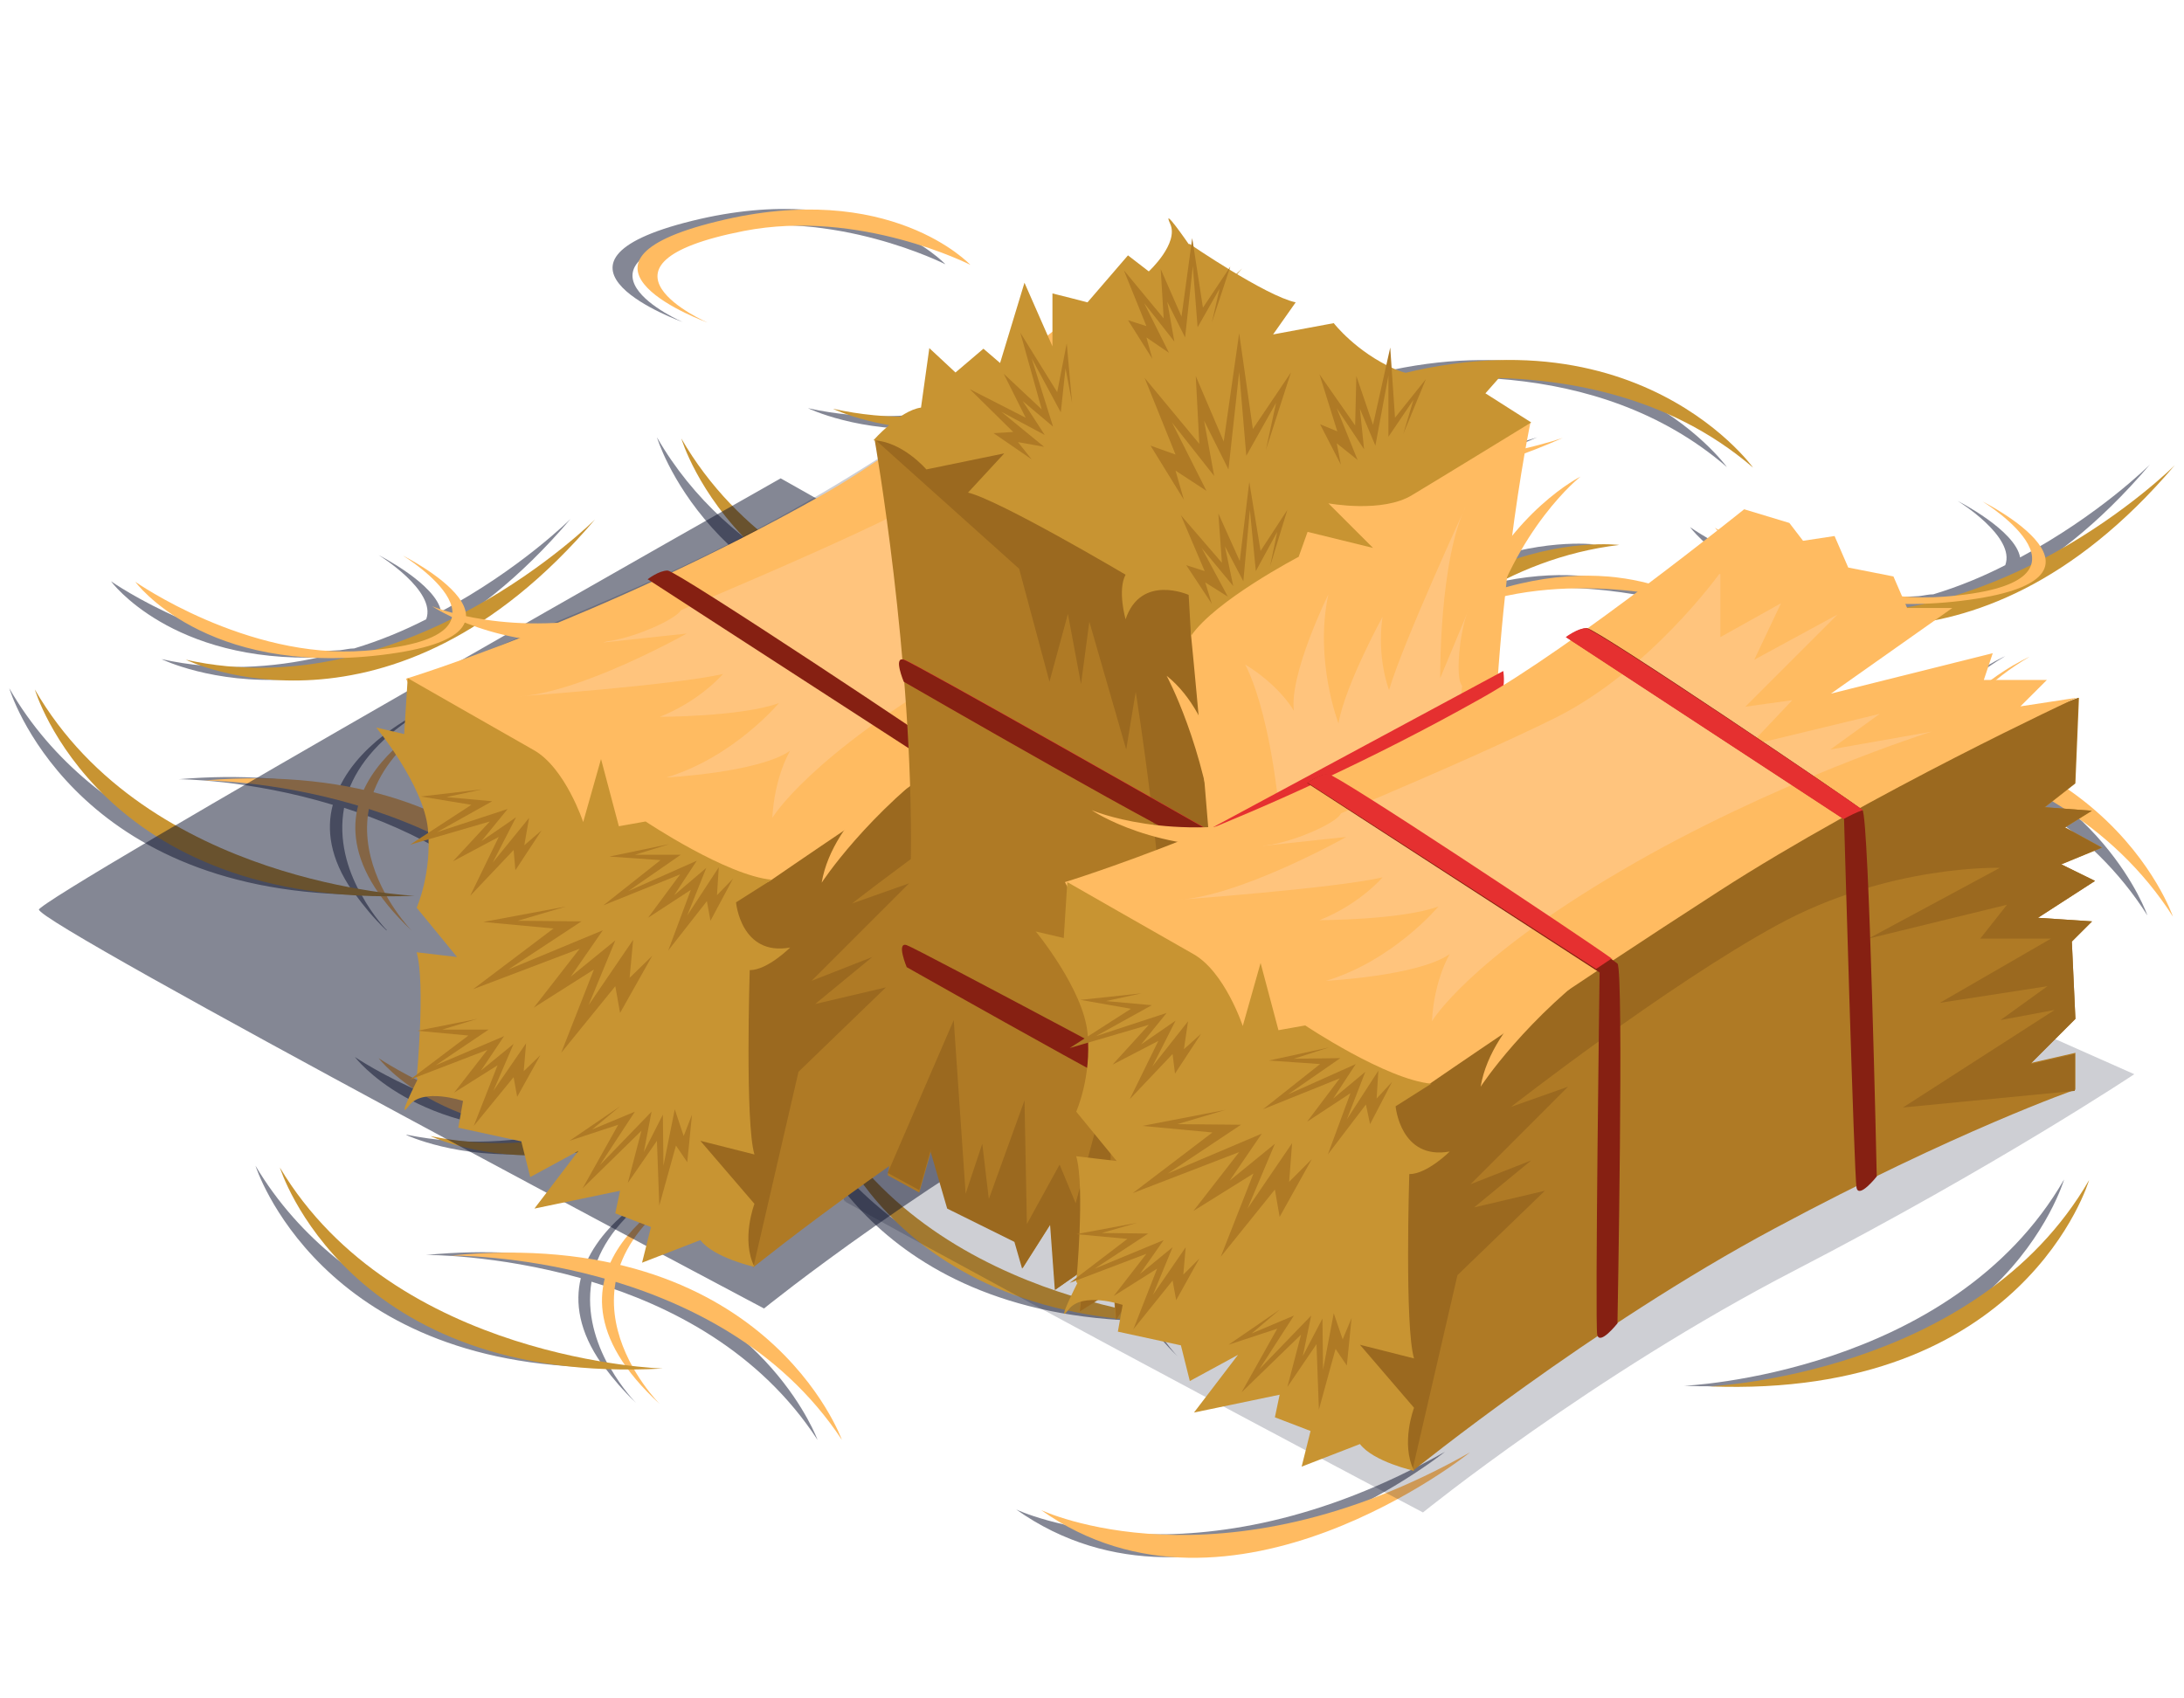 <?xml version="1.0" encoding="utf-8"?>
<svg xmlns="http://www.w3.org/2000/svg" fill="none" height="56" viewBox="0 0 72 56" width="72">
<g opacity="0.5">
<path d="M26.638 13.459C26.638 13.459 33.383 16.772 40.127 8.831C40.127 8.831 33.892 15.066 26.638 13.459Z" fill="#0A102B"/>
<path d="M22.5 10.616C22.5 10.616 18.089 8.694 23.697 7.596C27.5 6.851 31.167 8.714 31.167 8.714C31.167 8.714 28.539 5.871 22.814 7.282C17.108 8.694 22.5 10.616 22.5 10.616Z" fill="#0A102B"/>
<path d="M63.577 24.321C63.911 23.419 64.656 22.498 66.107 21.635C66.107 21.635 64.028 22.556 63.264 24.243C61.793 23.909 60.048 23.752 57.989 23.929C57.989 23.929 60.283 23.929 63.068 24.772C62.852 25.576 62.969 26.537 63.715 27.615C61.185 27.262 55.264 25.909 52.401 20.929C52.401 20.929 54.382 27.595 63.813 27.733C64.087 28.105 64.401 28.497 64.832 28.909C64.832 28.909 64.381 28.458 63.989 27.733C64.303 27.733 64.597 27.733 64.93 27.733C64.93 27.733 64.558 27.733 63.93 27.635C63.538 26.909 63.224 25.929 63.42 24.87C66.009 25.694 68.93 27.242 70.793 30.183C70.793 30.183 69.283 25.792 63.577 24.321Z" fill="#0A102B"/>
<path d="M62.656 19.87C61.029 20.243 59.225 20.36 57.382 19.949C57.382 19.949 64.127 23.262 70.872 15.321C70.872 15.321 69.205 16.988 66.597 18.38C66.44 17.478 64.538 16.517 64.538 16.517C64.538 16.517 66.46 17.694 66.107 18.635C65.382 19.008 64.578 19.341 63.735 19.596C63.578 19.596 63.441 19.635 63.264 19.655C59.382 19.949 55.715 17.38 55.715 17.38C55.715 17.38 57.696 20.086 62.676 19.89L62.656 19.87Z" fill="#0A102B"/>
<path d="M26.814 30.497C36.99 32.752 40.363 26.027 40.363 26.027C35.559 31.693 26.814 30.497 26.814 30.497Z" fill="#0A102B"/>
<path d="M23.403 23.223C23.403 23.223 23.422 23.223 23.442 23.223C29.128 27.576 34.108 25.145 34.108 25.145C30.383 25.968 26.912 24.713 24.442 23.302C28.461 23.498 30.54 21.831 31.245 21.106C31.814 21.164 32.422 21.204 33.069 21.223C33.343 21.596 33.657 21.988 34.089 22.4C34.089 22.4 33.638 21.949 33.245 21.223C33.559 21.223 33.853 21.223 34.187 21.223C34.187 21.223 33.814 21.223 33.187 21.125C32.794 20.4 32.481 19.419 32.677 18.361C35.265 19.184 38.186 20.733 40.049 23.674C40.049 23.674 38.539 19.282 32.834 17.812C33.167 16.91 33.912 15.988 35.363 15.125C35.363 15.125 33.285 16.047 32.52 17.733C31.049 17.4 29.304 17.243 27.246 17.419C27.246 17.419 29.54 17.419 32.324 18.263C32.108 19.066 32.226 20.027 32.971 21.106C32.559 21.047 32.069 20.968 31.5 20.831C31.5 20.811 31.52 20.792 31.52 20.792C31.52 20.792 31.52 20.792 31.481 20.831C28.579 20.204 24.05 18.576 21.658 14.42C21.658 14.42 23.344 20.125 31.069 21.086C29.971 21.753 27.089 23.262 24.05 23.066C22.854 22.36 21.932 21.635 21.344 21.145C21.814 20.498 22.716 19.949 22.716 19.949C22.716 19.949 21.795 20.419 21.168 21.008C20.834 20.713 20.638 20.517 20.638 20.517C20.795 20.713 20.971 20.87 21.128 21.047C20.324 21.831 20.128 22.831 23.422 23.223H23.403ZM23.109 22.988C20.932 22.674 20.834 21.91 21.265 21.223C21.873 21.89 22.501 22.478 23.109 22.988Z" fill="#0A102B"/>
<path d="M12.756 30.674C12.756 30.674 12.305 30.223 11.913 29.497C12.227 29.497 12.521 29.497 12.854 29.497C12.854 29.497 12.482 29.497 11.854 29.399C11.462 28.674 11.148 27.693 11.344 26.635C13.638 27.38 16.187 28.674 18.05 31.027C16.834 32.399 16.403 33.595 16.403 33.595C16.952 32.732 17.599 32.007 18.285 31.36C18.422 31.556 18.579 31.732 18.717 31.948C18.717 31.948 18.619 31.674 18.403 31.262C20.05 29.772 21.991 28.85 23.775 28.282C24.187 30.458 22.383 32.321 22.383 32.321C24.128 30.693 24.442 29.301 24.128 28.183C26.912 27.36 29.206 27.34 29.206 27.34C27.148 27.164 25.422 27.34 23.932 27.654C23.148 25.988 21.089 25.046 21.089 25.046C22.54 25.909 23.285 26.831 23.618 27.733C21.011 28.399 19.285 29.654 18.168 30.85C17.344 29.438 15.383 27.085 11.482 26.086C11.815 25.184 12.56 24.262 14.011 23.399C14.011 23.399 11.933 24.321 11.168 26.007C9.697 25.674 7.952 25.517 5.894 25.693C5.894 25.693 8.188 25.693 10.972 26.537C10.756 27.34 10.874 28.301 11.619 29.38C9.09 29.027 3.168 27.674 0.306 22.694C0.306 22.694 2.286 29.36 11.717 29.497C11.991 29.87 12.305 30.262 12.736 30.674H12.756Z" fill="#0A102B"/>
<path d="M10.599 21.655C8.972 22.027 7.168 22.145 5.325 21.733C5.325 21.733 12.07 25.047 18.814 17.106C18.814 17.106 17.148 18.772 14.54 20.164C14.383 19.262 12.481 18.302 12.481 18.302C12.481 18.302 14.403 19.478 14.05 20.419C13.325 20.792 12.521 21.125 11.678 21.38C11.521 21.38 11.383 21.419 11.207 21.439C7.325 21.733 3.658 19.165 3.658 19.165C3.658 19.165 5.639 21.87 10.619 21.674L10.599 21.655Z" fill="#0A102B"/>
<path d="M19.639 41.712C19.952 40.81 20.678 39.869 22.129 38.987C22.129 38.987 20.07 39.948 19.325 41.634C17.854 41.32 16.109 41.183 14.05 41.379C14.05 41.379 16.345 41.359 19.148 42.144C18.952 42.948 19.09 43.908 19.835 44.967C17.286 44.654 11.364 43.379 8.423 38.438C8.423 38.438 10.502 45.065 19.933 45.085C20.207 45.457 20.541 45.849 20.972 46.261C20.972 46.261 20.521 45.81 20.109 45.085C20.423 45.085 20.717 45.085 21.05 45.085C21.05 45.085 20.678 45.085 20.05 45.006C19.658 44.281 19.325 43.32 19.501 42.261C22.109 43.046 25.05 44.556 26.952 47.477C26.952 47.477 25.364 43.105 19.639 41.712Z" fill="#0A102B"/>
<path d="M13.384 37.419C13.384 37.419 20.169 40.654 26.815 32.595C26.815 32.595 25.168 34.281 22.58 35.713C22.404 34.811 20.502 33.889 20.502 33.889C20.502 33.889 22.443 35.046 22.11 35.968C21.384 36.34 20.6 36.693 19.737 36.968C19.58 36.987 19.443 37.007 19.267 37.026C15.404 37.379 11.698 34.85 11.698 34.85C11.698 34.85 13.718 37.536 18.698 37.262C17.071 37.673 15.286 37.791 13.424 37.419H13.384Z" fill="#0A102B"/>
<path d="M38.833 44.732C38.833 44.732 38.382 44.281 37.99 43.556C38.304 43.556 38.598 43.556 38.931 43.556C38.931 43.556 38.559 43.556 37.931 43.458C37.147 41.987 36.618 39.517 40.108 37.477C40.108 37.477 35.167 39.673 37.716 43.438C35.186 43.085 29.265 41.732 26.402 36.752C26.402 36.752 28.383 43.418 37.814 43.556C38.088 43.928 38.402 44.32 38.833 44.732Z" fill="#0A102B"/>
<path d="M33.5 49.771C39.755 54.202 47.637 47.869 47.637 47.869C39.362 52.555 33.5 49.771 33.5 49.771Z" fill="#0A102B"/>
<path d="M31.402 35.791C31.402 35.791 38.147 39.105 44.892 31.164C44.892 31.164 43.225 32.831 40.617 34.223C40.46 33.321 38.559 32.36 38.559 32.36C38.559 32.36 40.48 33.536 40.127 34.477C39.402 34.85 38.598 35.183 37.755 35.438C37.598 35.438 37.461 35.477 37.284 35.497C33.402 35.791 29.735 33.223 29.735 33.223C29.735 33.223 31.716 35.928 36.696 35.732C35.069 36.105 33.265 36.222 31.422 35.811L31.402 35.791Z" fill="#0A102B"/>
<path d="M56.931 34.36C54.872 34.183 53.147 34.36 51.657 34.674C50.872 33.007 48.813 32.066 48.813 32.066C50.264 32.928 51.01 33.85 51.343 34.752C45.637 36.222 44.127 40.614 44.127 40.614C45.99 37.673 48.911 36.124 51.5 35.301C51.911 37.477 50.108 39.34 50.108 39.34C51.853 37.713 52.166 36.321 51.853 35.203C54.637 34.38 56.931 34.36 56.931 34.36Z" fill="#0A102B"/>
<path d="M55.52 45.693C65.951 46.104 68.048 38.889 68.048 38.889C64.343 45.32 55.52 45.693 55.52 45.693Z" fill="#0A102B"/>
<path d="M59.206 27.811C59.206 27.811 55.539 30.38 51.657 30.086C51.48 30.086 51.343 30.046 51.186 30.027C50.343 29.752 49.539 29.419 48.814 29.066C48.461 28.145 50.382 26.948 50.382 26.948C50.382 26.948 48.48 27.909 48.324 28.811C45.716 27.419 44.049 25.753 44.049 25.753C50.794 33.713 57.539 30.38 57.539 30.38C55.676 30.791 53.892 30.694 52.265 30.301C57.245 30.497 59.225 27.792 59.225 27.792L59.206 27.811Z" fill="#0A102B"/>
<path d="M43.775 12.792C43.48 12.89 43.186 12.969 42.873 13.106C42.873 13.106 43.245 13.008 43.853 12.87C44.461 13.439 45.088 14.243 45.245 15.302C42.52 15.38 39.265 14.87 36.52 12.714C36.52 12.714 39.402 16.361 45.265 15.87C45.265 16.831 44.853 17.949 43.755 19.243C43.755 19.243 45.402 17.694 45.598 15.851C47.108 15.694 48.794 15.263 50.676 14.419C50.676 14.419 48.5 15.165 45.598 15.302C45.539 14.478 45.108 13.616 44.049 12.831C46.559 12.341 52.598 11.655 56.931 15.4C56.931 15.4 52.872 9.773 43.912 12.733C43.539 12.459 43.108 12.204 42.559 11.949C42.559 11.949 43.128 12.243 43.755 12.792H43.775Z" fill="#0A102B"/>
<path d="M47.598 19.753C49.01 18.851 50.677 18.165 52.559 17.949C52.559 17.949 45.089 17.027 41.344 26.772C41.344 26.772 42.383 24.654 44.383 22.478C44.834 23.282 46.932 23.556 46.932 23.556C46.932 23.556 44.736 23.066 44.755 22.086C45.324 21.498 45.971 20.929 46.677 20.38C46.814 20.302 46.951 20.243 47.108 20.164C50.677 18.616 54.99 19.831 54.99 19.831C54.99 19.831 52.226 17.929 47.598 19.753Z" fill="#0A102B"/>
</g>
<path d="M36.186 15.165C36.186 15.165 30.068 17.87 34.911 22.419C34.911 22.419 30.853 18.302 36.186 15.165Z" fill="#FFBB61"/>
<path d="M28.069 17.439C28.069 17.439 36.892 17.439 40.892 23.713C40.892 23.713 38.48 16.596 28.069 17.439Z" fill="#FFBB61"/>
<path d="M40.95 8.851C40.95 8.851 34.715 15.086 27.461 13.478C27.461 13.478 34.206 16.792 40.95 8.851Z" fill="#C89432"/>
<path d="M34.991 21.262C34.991 21.262 26.168 20.89 22.462 14.459C22.462 14.459 24.579 21.674 34.991 21.262Z" fill="#C89432"/>
<path d="M23.324 10.635C23.324 10.635 17.932 8.694 23.638 7.302C29.343 5.89 31.99 8.733 31.99 8.733C31.99 8.733 28.344 6.871 24.52 7.616C18.913 8.714 23.324 10.635 23.324 10.635Z" fill="#FFBB61"/>
<path d="M66.91 21.654C66.91 21.654 60.792 24.36 65.635 28.909C65.635 28.909 61.577 24.791 66.91 21.654Z" fill="#FFBB61"/>
<path d="M58.812 23.948C58.812 23.948 67.636 23.948 71.635 30.223C71.635 30.223 69.224 23.105 58.812 23.948Z" fill="#FFBB61"/>
<path d="M71.695 15.341C71.695 15.341 65.46 21.576 58.205 19.968C58.205 19.968 64.95 23.282 71.695 15.341Z" fill="#C89432"/>
<path d="M65.734 27.752C65.734 27.752 56.91 27.38 53.205 20.949C53.205 20.949 55.322 28.164 65.734 27.752Z" fill="#C89432"/>
<path d="M65.362 16.537C65.362 16.537 70.479 19.105 64.656 19.811C58.813 20.517 56.539 17.4 56.539 17.4C56.539 17.4 60.205 19.968 64.087 19.674C69.773 19.243 65.362 16.537 65.362 16.537Z" fill="#FFBB61"/>
<path d="M21.932 25.086C21.932 25.086 28.049 27.792 23.207 32.34C23.207 32.34 27.265 28.223 21.932 25.086Z" fill="#FFBB61"/>
<path d="M30.05 27.38C30.05 27.38 21.227 27.38 17.227 33.654C17.227 33.654 19.639 26.537 30.05 27.38Z" fill="#FFBB61"/>
<path d="M21.423 20.537C21.423 20.537 27.658 26.772 34.913 25.164C34.913 25.164 28.168 28.478 21.423 20.537Z" fill="#C89432"/>
<path d="M27.639 30.517C27.639 30.517 36.383 31.713 41.187 26.047C41.187 26.047 37.834 32.772 27.639 30.517Z" fill="#C89432"/>
<path d="M23.5 19.968C23.5 19.968 18.383 22.537 24.206 23.243C30.049 23.948 32.323 20.831 32.323 20.831C32.323 20.831 28.657 23.399 24.775 23.105C19.089 22.674 23.5 19.968 23.5 19.968Z" fill="#FFBB61"/>
<path d="M14.854 23.439C14.854 23.439 8.736 26.144 13.579 30.693C13.579 30.693 9.521 26.576 14.854 23.439Z" fill="#FFBB61"/>
<path d="M6.737 25.733C6.737 25.733 15.56 25.733 19.56 32.007C19.56 32.007 17.149 24.89 6.737 25.733Z" fill="#FFBB61"/>
<path d="M19.618 17.125C19.618 17.125 13.383 23.36 6.128 21.753C6.128 21.753 12.873 25.066 19.618 17.125Z" fill="#C89432"/>
<path d="M13.677 29.537C13.677 29.537 4.854 29.164 1.148 22.733C1.148 22.733 3.266 29.948 13.677 29.537Z" fill="#C89432"/>
<path d="M13.285 18.321C13.285 18.321 18.402 20.89 12.579 21.596C6.736 22.301 4.461 19.184 4.461 19.184C4.461 19.184 8.128 21.753 12.01 21.458C17.696 21.027 13.285 18.321 13.285 18.321Z" fill="#FFBB61"/>
<path d="M22.932 39.026C22.932 39.026 16.854 41.81 21.756 46.3C21.756 46.3 17.658 42.242 22.932 39.026Z" fill="#FFBB61"/>
<path d="M14.854 41.399C14.854 41.399 23.677 41.281 27.755 47.477C27.755 47.477 25.226 40.399 14.854 41.399Z" fill="#FFBB61"/>
<path d="M27.617 32.634C27.617 32.634 21.461 38.967 14.187 37.458C14.187 37.458 20.971 40.693 27.617 32.634Z" fill="#C89432"/>
<path d="M21.854 45.124C21.854 45.124 13.03 44.869 9.227 38.497C9.227 38.497 11.442 45.693 21.854 45.124Z" fill="#C89432"/>
<path d="M21.305 33.909C21.305 33.909 26.461 36.399 20.638 37.203C14.815 37.987 12.481 34.889 12.481 34.889C12.481 34.889 16.187 37.399 20.05 37.065C25.736 36.556 21.285 33.909 21.285 33.909H21.305Z" fill="#FFBB61"/>
<path d="M40.95 37.497C40.95 37.497 34.833 40.203 39.676 44.751C39.676 44.751 35.617 40.634 40.95 37.497Z" fill="#FFBB61"/>
<path d="M34.323 49.791C34.323 49.791 40.186 52.575 48.46 47.889C48.46 47.889 40.578 54.222 34.323 49.791Z" fill="#FFBB61"/>
<path d="M45.716 31.183C45.716 31.183 39.481 37.418 32.226 35.81C32.226 35.81 38.971 39.124 45.716 31.183Z" fill="#C89432"/>
<path d="M39.755 43.575C39.755 43.575 30.931 43.202 27.226 36.771C27.226 36.771 29.343 43.987 39.755 43.575Z" fill="#C89432"/>
<path d="M39.382 32.38C39.382 32.38 44.499 34.948 38.676 35.654C32.833 36.36 30.559 33.242 30.559 33.242C30.559 33.242 34.225 35.811 38.107 35.517C43.793 35.085 39.382 32.38 39.382 32.38Z" fill="#FFBB61"/>
<path d="M49.636 32.105C49.636 32.105 55.754 34.811 50.911 39.359C50.911 39.359 54.969 35.242 49.636 32.105Z" fill="#FFBB61"/>
<path d="M57.753 34.38C57.753 34.38 48.93 34.38 44.93 40.654C44.93 40.654 47.342 33.536 57.753 34.38Z" fill="#FFBB61"/>
<path d="M44.852 25.792C44.852 25.792 51.088 32.027 58.342 30.419C58.342 30.419 51.597 33.732 44.852 25.792Z" fill="#C89432"/>
<path d="M56.343 45.712C56.343 45.712 65.166 45.34 68.872 38.909C68.872 38.909 66.754 46.124 56.343 45.712Z" fill="#C89432"/>
<path d="M51.205 26.968C51.205 26.968 46.087 29.537 51.911 30.242C57.754 30.948 60.028 27.831 60.028 27.831C60.028 27.831 56.361 30.399 52.479 30.105C46.793 29.674 51.205 26.968 51.205 26.968Z" fill="#FFBB61"/>
<path d="M44.598 19.262C44.598 19.262 49.48 14.694 43.422 11.988C43.422 11.988 48.598 14.537 44.598 19.262Z" fill="#FFBB61"/>
<path d="M51.52 14.439C51.52 14.439 43.187 17.341 37.363 12.753C37.363 12.753 41.99 18.674 51.52 14.439Z" fill="#FFBB61"/>
<path d="M42.166 26.791C42.166 26.791 46.01 18.851 53.382 17.968C53.382 17.968 45.911 17.047 42.166 26.791Z" fill="#C89432"/>
<path d="M43.716 13.126C43.716 13.126 52.166 10.577 57.794 15.419C57.794 15.419 53.421 9.302 43.716 13.126Z" fill="#C89432"/>
<path d="M47.774 23.576C47.774 23.576 42.088 22.851 47.363 20.243C52.637 17.655 55.833 19.851 55.833 19.851C55.833 19.851 51.519 18.635 47.951 20.184C42.716 22.458 47.774 23.556 47.774 23.556V23.576Z" fill="#FFBB61"/>
<path d="M52.872 27.615L49.46 28.831C49.46 28.831 47.401 28.87 42.99 30.733C45.343 29.693 46.696 29.223 46.696 29.223V28.007L45.245 28.34L46.696 26.89L46.578 24.341L47.245 23.674L45.46 23.556L47.343 22.341L46.225 21.792L47.558 21.243L46.343 20.576L47.225 20.027L45.676 19.91L46.676 19.125L46.794 16.302C46.794 16.302 33.696 12.067 29.402 14.831C24.265 18.165 20.677 19.498 16.167 21.419C15.795 21.792 28.285 27.556 28.265 27.635C28.226 27.772 27.814 32.262 27.814 39.556C27.814 39.595 28.03 39.673 27.814 39.595C34.794 43.477 46.911 49.869 46.911 49.869C46.911 49.869 52.499 45.34 59.166 41.889C65.832 38.438 70.361 35.419 70.361 35.419L52.833 27.635L52.872 27.615Z" fill="#0A102B" opacity="0.2"/>
<path d="M1.286 29.988C1.169 30.438 25.187 43.144 25.187 43.144C25.187 43.144 30.775 38.615 37.441 35.164C44.108 31.713 48.637 28.693 48.637 28.693L25.736 15.772C25.736 15.772 1.384 29.556 1.267 30.007L1.286 29.988Z" fill="#0A102B" opacity="0.5"/>
<path d="M46.244 21.772L47.578 21.223L46.362 20.557L47.244 20.008L45.695 19.89L46.695 19.106L46.813 16.282L33.127 21.321L24.716 28.733L17.893 34.654L24.853 41.772C24.853 41.772 30.774 36.987 36.794 33.772C42.794 30.556 46.695 29.203 46.695 29.203V27.988L45.244 28.321L46.695 26.87L46.578 24.321L47.244 23.655L45.46 23.537L47.342 22.321L46.225 21.772H46.244Z" fill="#AF7A25"/>
<path d="M45.245 28.34L46.696 26.89L46.578 24.341L47.245 23.674L45.46 23.556L47.343 22.341L46.225 21.792L47.558 21.243L46.343 20.576L47.225 20.027L45.676 19.91L46.676 19.125L46.794 16.302L33.108 21.341L24.697 28.752L19.971 32.85L24.834 41.791L26.324 35.34L29.206 32.556L26.873 33.105L28.755 31.556L26.755 32.34L29.971 29.125L28.088 29.791C28.088 29.791 33.206 25.792 36.873 23.792C40.539 21.792 44.206 21.909 44.206 21.909L39.872 24.243L44.441 23.125L43.558 24.243H45.892L42.225 26.36L45.774 25.811L44.225 26.929L46.009 26.596L41.01 29.811L46.676 29.262V28.046L45.225 28.38L45.245 28.34Z" fill="#9B691F"/>
<path d="M44.872 16.596L45.754 15.714H43.676L43.97 14.831L38.637 16.165L42.636 13.341H41.146L40.695 12.302L39.205 12.008L38.754 10.969L37.715 11.126L37.264 10.537L35.774 10.086C35.774 10.086 30.068 14.675 27.069 16.341C19.775 20.439 13.383 22.38 13.383 22.38L18.422 32.164L25.382 29.047C25.382 29.047 29.931 25.909 34.95 22.674C39.97 19.439 46.734 16.302 46.734 16.302L44.813 16.596H44.872Z" fill="#FFBB61"/>
<path d="M34.931 12.224C34.931 12.224 32.637 15.42 29.52 16.969C26.402 18.517 19.892 21.184 19.892 21.184L22.637 20.89C22.637 20.89 19.089 22.89 17.01 22.968C17.01 22.968 22.206 22.596 23.834 22.223C23.834 22.223 23.088 23.105 21.755 23.635C21.755 23.635 24.422 23.635 25.677 23.184C25.677 23.184 24.186 24.968 21.971 25.635C21.971 25.635 25.01 25.478 26.049 24.753C26.049 24.753 25.539 25.576 25.461 26.968C25.461 26.968 26.637 24.968 31.696 22.008C36.735 19.047 41.931 17.419 41.931 17.419L38.597 18.008L40.225 16.831L35.931 17.87L37.343 16.38L35.794 16.596L38.833 13.557L36.088 15.047L36.97 13.184L34.97 14.302V12.224H34.931Z" fill="#FFC47D"/>
<path d="M13.736 35.556C13.736 35.556 14.03 32.438 13.736 31.399L15.069 31.556L13.736 29.929C13.736 29.929 14.245 28.792 14.108 27.341C13.971 25.89 12.402 23.988 12.402 23.988L13.324 24.204L13.441 22.36C13.441 22.36 16.559 24.145 17.598 24.733C18.637 25.321 19.226 27.105 19.226 27.105L19.814 25.027L20.402 27.243L21.284 27.086C21.284 27.086 23.951 28.87 25.441 29.007L24.265 29.752C24.265 29.752 24.421 31.537 26.049 31.242C26.049 31.242 25.304 31.988 24.716 31.988C24.716 31.988 24.559 37.027 24.872 38.066L23.088 37.615L24.872 39.693C24.872 39.693 24.421 40.87 24.872 41.772C24.872 41.772 23.539 41.477 23.088 40.889L21.167 41.634L21.461 40.458L20.284 40.007L20.441 39.262L17.618 39.85L19.069 37.948L17.48 38.811L17.186 37.634L15.108 37.183L15.265 36.301C15.265 36.301 13.932 35.85 13.481 36.458C13.03 37.046 13.775 35.576 13.775 35.576L13.736 35.556Z" fill="#C89432"/>
<path d="M14.246 19.988C14.246 19.988 16.834 21.105 20.618 20.204C24.402 19.321 21.462 21.027 19.873 21.164C16.383 21.458 14.246 19.988 14.246 19.988Z" fill="#FFBB61"/>
<path d="M30.049 25.184C30.049 25.184 27.461 26.89 27.088 29.105C27.088 29.105 28.578 26.811 31.382 24.811C34.206 22.811 30.049 25.184 30.049 25.184Z" fill="#FFBB61"/>
<path d="M21.363 19.106L30.99 25.341C30.99 25.341 30.833 36.909 30.912 37.282C30.99 37.654 31.578 36.909 31.578 36.909C31.578 36.909 31.794 25.262 31.578 25.047C31.363 24.831 22.304 18.812 22.01 18.812C21.716 18.812 21.343 19.106 21.343 19.106H21.363Z" fill="#862012"/>
<path d="M29.891 14.282L39.224 20.125C39.224 20.125 39.361 32.066 39.44 32.438C39.518 32.811 40.106 32.066 40.106 32.066C40.106 32.066 40.244 19.89 40.008 19.655C39.793 19.439 30.832 13.969 30.538 13.969C30.244 13.969 29.872 14.263 29.872 14.263L29.891 14.282Z" fill="#862012"/>
<path d="M18.658 29.89L15.932 30.399L18.246 30.615L15.599 32.615L19.109 31.282L17.599 33.223L19.579 31.968L18.501 34.713L20.285 32.517L20.442 33.399L21.501 31.517L20.756 32.242L20.873 30.988L19.403 33.144L20.285 31.007L18.815 32.203L19.873 30.674L16.756 31.968L19.168 30.38L17.07 30.36L18.658 29.89Z" fill="#AF7A25"/>
<path d="M15.736 33.595L13.756 33.987L15.442 34.144L13.521 35.595L16.069 34.615L14.971 36.027L16.403 35.125L15.618 37.125L16.932 35.517L17.05 36.164L17.814 34.791L17.265 35.321L17.344 34.399L16.265 35.968L16.932 34.419L15.854 35.301L16.618 34.164L14.364 35.125L16.109 33.948H14.579L15.736 33.595Z" fill="#AF7A25"/>
<path d="M20.441 36.478L18.774 37.615L20.382 37.085L19.206 39.183L21.147 37.282L20.696 39.007L21.657 37.615L21.735 39.752L22.284 37.772L22.657 38.321L22.813 36.752L22.539 37.458L22.245 36.576L21.872 38.438L21.853 36.752L21.225 37.987L21.48 36.654L19.774 38.419L20.931 36.654L19.52 37.242L20.441 36.478Z" fill="#AF7A25"/>
<path d="M15.893 26.027L13.873 26.262L15.54 26.537L13.521 27.851L16.148 27.086L14.932 28.399L16.442 27.596L15.501 29.537L16.932 28.027L16.991 28.694L17.854 27.38L17.285 27.87L17.442 26.968L16.246 28.439L17.011 26.949L15.873 27.733L16.736 26.674L14.403 27.439L16.226 26.419L14.717 26.282L15.893 26.027Z" fill="#AF7A25"/>
<path d="M22.069 27.831L20.089 28.243L21.775 28.36L19.893 29.85L22.422 28.831L21.363 30.262L22.775 29.341L22.03 31.34L23.304 29.713L23.422 30.36L24.167 28.968L23.637 29.517L23.696 28.596L22.657 30.184L23.285 28.615L22.226 29.517L22.971 28.38L20.716 29.38L22.442 28.184H20.932L22.069 27.831Z" fill="#AF7A25"/>
<path d="M35.735 41.85L35.578 43.242L36.715 42.517L36.774 43.516L37.598 42.262L37.794 43.458L40.108 44.869L42.225 30.988L39.892 20.439L38.068 11.93L28.834 14.498C28.834 14.498 30.108 21.713 30.029 28.282C29.951 34.85 29.265 38.752 29.265 38.752L30.304 39.321L30.696 37.948L31.245 39.83L33.461 40.928L33.716 41.811L34.637 40.36L34.794 42.517L35.774 41.83L35.735 41.85Z" fill="#AF7A25"/>
<path d="M30.677 37.968L31.226 39.85L33.442 40.948L33.696 41.83L34.618 40.379L34.775 42.536L35.755 41.85L35.598 43.242L36.736 42.517L36.794 43.517L37.618 42.262L37.814 43.458L40.127 44.869L42.245 30.988L39.912 20.439L38.657 14.557L28.854 14.498L33.598 18.753L34.598 22.478L35.206 20.243L35.638 22.557L35.912 20.498L37.128 24.713L37.441 22.811C37.441 22.811 38.441 28.988 38.422 33.007C38.422 37.027 36.598 40.066 36.598 40.066L36.638 35.321L35.461 39.674L34.932 38.399L33.853 40.36L33.775 36.282L32.599 39.536L32.383 37.713L31.834 39.36L31.442 33.635L29.265 38.674L30.305 39.242L30.697 37.87L30.677 37.968Z" fill="#9B691F"/>
<path d="M40.754 43.105L41.087 44.261L42.048 42.517L42.656 43.183L44.009 38.066L44.518 42.752L45.205 41.497L46.283 41.595L47.224 40.477L48.303 40.575L48.655 39.634L49.361 39.536L50.42 38.497C50.42 38.497 49.204 31.556 49.185 28.243C49.126 20.184 50.459 13.91 50.459 13.91L39.871 13.616L39.264 20.929C39.264 20.929 39.793 26.223 40.185 31.948C40.577 37.693 40.087 44.85 40.087 44.85L40.734 43.085L40.754 43.105Z" fill="#FFBB61"/>
<path d="M49.067 36.772C49.067 36.772 47.44 33.36 47.577 30.007C47.714 26.654 48.498 19.91 48.498 19.91L47.479 22.36C47.479 22.36 47.44 18.439 48.342 16.655C48.342 16.655 46.244 21.204 45.793 22.753C45.793 22.753 45.381 21.713 45.577 20.341C45.577 20.341 44.342 22.596 44.126 23.851C44.126 23.851 43.322 21.772 43.793 19.596C43.793 19.596 42.499 22.223 42.656 23.439C42.656 23.439 42.205 22.615 41.048 21.91C41.048 21.91 42.185 23.831 42.342 29.458C42.499 35.085 41.46 40.222 41.46 40.222L42.518 37.144L42.754 39.066L43.871 34.968L44.459 36.85L44.989 35.438L46.146 39.419V36.419C46.165 36.419 47.322 38.026 47.322 38.026V35.831L49.067 36.791V36.772Z" fill="#FFC47D"/>
<path d="M39.225 8.047C39.225 8.047 41.715 9.753 42.715 9.969L41.97 11.027L43.97 10.655C43.97 10.655 44.695 11.596 45.97 12.165C47.264 12.733 49.577 12.282 49.577 12.282L48.97 12.969L50.479 13.929C50.479 13.929 47.538 15.733 46.558 16.321C45.578 16.929 43.793 16.596 43.793 16.596L45.264 18.066L43.107 17.537L42.813 18.36C42.813 18.36 40.068 19.792 39.264 20.968L39.186 19.615C39.186 19.615 37.617 18.91 37.107 20.419C37.107 20.419 36.833 19.459 37.107 18.949C37.107 18.949 32.931 16.478 31.912 16.243L33.108 14.949L30.539 15.478C30.539 15.478 29.755 14.557 28.794 14.518C28.794 14.518 29.657 13.537 30.363 13.439L30.637 11.478L31.5 12.282L32.421 11.498L32.97 11.969L33.774 9.322L34.696 11.42V9.675C34.715 9.675 35.852 9.969 35.852 9.969L37.186 8.42L37.872 8.949C37.872 8.949 38.872 8.028 38.578 7.381C38.284 6.734 39.186 8.047 39.186 8.047H39.225Z" fill="#C89432"/>
<path d="M52.106 15.714C52.106 15.714 49.969 17.38 48.95 20.988C47.95 24.596 47.852 21.302 48.479 19.91C49.852 16.831 52.106 15.714 52.106 15.714Z" fill="#FFBB61"/>
<path d="M40.402 26.615C40.402 26.615 40.166 23.635 38.46 22.282C38.46 22.282 39.715 24.596 40.088 27.909C40.46 31.223 40.402 26.615 40.402 26.615Z" fill="#FFBB61"/>
<path d="M49.558 22.125L39.833 27.36C39.833 27.36 30.147 21.851 29.814 21.753C29.461 21.635 29.814 22.478 29.814 22.478C29.814 22.478 39.519 28.086 39.813 27.988C40.107 27.909 49.362 23.066 49.499 22.831C49.636 22.576 49.558 22.125 49.558 22.125Z" fill="#E53030"/>
<path d="M39.931 27.301L39.813 27.36C39.813 27.36 30.127 21.851 29.794 21.753C29.441 21.635 29.794 22.478 29.794 22.478C29.794 22.478 39.499 28.086 39.794 27.988C39.794 27.988 39.872 27.968 39.931 27.929C39.931 27.713 39.911 27.517 39.931 27.301Z" fill="#862012"/>
<path d="M49.656 31.556L40.382 36.713C40.382 36.713 30.245 31.282 29.892 31.164C29.539 31.046 29.892 31.89 29.892 31.89C29.892 31.89 40.107 37.673 40.401 37.575C40.695 37.497 49.459 32.478 49.597 32.242C49.734 31.988 49.656 31.537 49.656 31.537V31.556Z" fill="#862012"/>
<path d="M41.734 14.831L42.558 12.282L41.303 14.145L40.852 10.988L40.342 14.557L39.421 12.4L39.538 14.635L37.734 12.459L38.754 14.988L37.93 14.694L39.029 16.478L38.754 15.518L39.773 16.184L38.636 13.929L40.028 15.694L39.695 13.87L40.499 15.478L40.852 12.263L41.087 15.027L42.068 13.282L41.734 14.831Z" fill="#AF7A25"/>
<path d="M39.951 10.635L40.559 8.792L39.657 10.145L39.304 7.851L38.951 10.439L38.265 8.871L38.363 10.498L37.049 8.91L37.794 10.753L37.187 10.557L37.99 11.832L37.794 11.126L38.539 11.635L37.716 9.988L38.716 11.263L38.481 9.949L39.069 11.126L39.324 8.773L39.481 10.792L40.206 9.518L39.951 10.635Z" fill="#AF7A25"/>
<path d="M35.343 13.283L35.167 11.322L34.853 12.93L33.637 10.969L34.343 13.498L33.088 12.322L33.814 13.773L31.971 12.832L33.402 14.243L32.755 14.283L34.01 15.145L33.559 14.577L34.422 14.733L33.01 13.577L34.441 14.341L33.716 13.224L34.716 14.067L34.01 11.812L34.971 13.596L35.127 12.145L35.343 13.283Z" fill="#AF7A25"/>
<path d="M46.264 14.302L47.009 12.498L45.989 13.773L45.832 11.459L45.264 14.008L44.715 12.4L44.675 14.027L43.499 12.341L44.087 14.223L43.519 13.988L44.205 15.322L44.068 14.616L44.754 15.165L44.068 13.459L44.969 14.812L44.832 13.479L45.342 14.694L45.773 12.38V14.4L46.597 13.184L46.264 14.302Z" fill="#AF7A25"/>
<path d="M41.871 18.674L42.44 16.812L41.557 18.165L41.185 15.89L40.871 18.498L40.165 16.929L40.283 18.557L38.93 16.988L39.715 18.831L39.107 18.635L39.95 19.91L39.734 19.204L40.479 19.674L39.616 18.067L40.656 19.322L40.381 18.008L40.989 19.165L41.205 16.812L41.401 18.831L42.106 17.537L41.871 18.674Z" fill="#AF7A25"/>
<path d="M67.969 28.497L69.303 27.948L68.087 27.282L68.969 26.733L67.42 26.615L68.42 25.831L68.538 23.007L54.852 28.046L46.441 35.458L39.618 41.379L46.578 48.496C46.578 48.496 52.499 43.712 58.519 40.497C64.519 37.281 68.42 35.928 68.42 35.928V34.713L66.969 35.046L68.42 33.595L68.303 31.046L68.969 30.38L67.185 30.262L69.067 29.046L67.95 28.497H67.969Z" fill="#AF7A25"/>
<path d="M66.969 35.046L68.42 33.595L68.302 31.046L68.969 30.38L67.185 30.262L69.067 29.046L67.95 28.497L69.283 27.948L68.067 27.282L68.95 26.733L67.401 26.615L68.4 25.831L68.518 23.007L54.833 28.046L46.421 35.458L41.696 39.556L46.558 48.496L48.048 42.046L50.931 39.262L48.597 39.811L50.48 38.262L48.48 39.046L51.695 35.83L49.813 36.497C49.813 36.497 54.931 32.497 58.597 30.497C62.264 28.497 65.93 28.615 65.93 28.615L61.597 30.948L66.165 29.831L65.283 30.948H67.616L63.95 33.066L67.499 32.517L65.95 33.634L67.734 33.301L62.734 36.517L68.4 35.968V34.752L66.95 35.085L66.969 35.046Z" fill="#9B691F"/>
<path d="M66.597 23.301L67.48 22.419H65.401L65.695 21.537L60.362 22.87L64.362 20.047H62.872L62.421 19.007L60.931 18.713L60.48 17.674L59.441 17.831L58.99 17.243L57.5 16.792C57.5 16.792 51.794 21.38 48.794 23.047C41.5 27.144 35.108 29.085 35.108 29.085L40.147 38.869L47.108 35.752C47.108 35.752 51.657 32.615 56.676 29.38C61.696 26.144 68.46 23.007 68.46 23.007L66.538 23.301H66.597Z" fill="#FFBB61"/>
<path d="M56.676 18.929C56.676 18.929 54.382 22.125 51.264 23.674C48.147 25.223 41.637 27.89 41.637 27.89L44.382 27.596C44.382 27.596 40.833 29.595 38.755 29.674C38.755 29.674 43.951 29.301 45.578 28.929C45.578 28.929 44.833 29.811 43.5 30.34C43.5 30.34 46.166 30.34 47.421 29.89C47.421 29.89 45.931 31.674 43.715 32.34C43.715 32.34 46.755 32.184 47.794 31.458C47.794 31.458 47.284 32.282 47.206 33.674C47.206 33.674 48.382 31.674 53.441 28.713C58.48 25.752 63.675 24.125 63.675 24.125L60.342 24.713L61.97 23.537L57.676 24.576L59.087 23.086L57.538 23.302L60.578 20.262L57.833 21.753L58.715 19.89L56.715 21.008V18.929H56.676Z" fill="#FFC47D"/>
<path d="M35.48 42.281C35.48 42.281 35.774 39.163 35.48 38.124L36.813 38.281L35.48 36.654C35.48 36.654 35.99 35.517 35.853 34.066C35.715 32.615 34.147 30.713 34.147 30.713L35.069 30.929L35.186 29.085C35.186 29.085 38.304 30.87 39.343 31.458C40.382 32.046 40.97 33.83 40.97 33.83L41.558 31.752L42.147 33.968L43.029 33.811C43.029 33.811 45.696 35.595 47.186 35.732L46.009 36.477C46.009 36.477 46.166 38.262 47.794 37.968C47.794 37.968 47.048 38.713 46.46 38.713C46.46 38.713 46.303 43.752 46.617 44.791L44.833 44.34L46.617 46.418C46.617 46.418 46.166 47.595 46.617 48.496C46.617 48.496 45.284 48.202 44.833 47.614L42.911 48.359L43.205 47.183L42.029 46.732L42.186 45.987L39.362 46.575L40.813 44.673L39.225 45.536L38.931 44.359L36.853 43.908L37.01 43.026C37.01 43.026 35.676 42.575 35.225 43.183C34.774 43.771 35.52 42.301 35.52 42.301L35.48 42.281Z" fill="#C89432"/>
<path d="M35.99 26.713C35.99 26.713 38.578 27.831 42.362 26.929C46.147 26.047 43.206 27.752 41.617 27.89C38.127 28.184 35.99 26.713 35.99 26.713Z" fill="#FFBB61"/>
<path d="M51.774 31.909C51.774 31.909 49.185 33.615 48.813 35.83C48.813 35.83 50.303 33.536 53.107 31.536C55.93 29.537 51.774 31.909 51.774 31.909Z" fill="#FFBB61"/>
<path d="M43.108 25.831L52.734 32.066C52.734 32.066 52.578 43.634 52.656 44.007C52.735 44.379 53.323 43.634 53.323 43.634C53.323 43.634 53.538 31.987 53.323 31.772C53.107 31.556 44.049 25.537 43.755 25.537C43.46 25.537 43.088 25.831 43.088 25.831H43.108Z" fill="#862012"/>
<path d="M51.636 21.007L60.793 27.007C60.793 27.007 61.126 38.791 61.205 39.163C61.283 39.536 61.871 38.791 61.871 38.791C61.871 38.791 61.616 26.929 61.401 26.713C61.185 26.497 52.617 20.713 52.322 20.713C52.028 20.713 51.656 21.007 51.656 21.007H51.636Z" fill="#862012"/>
<path d="M53.147 31.615C51.853 30.693 44.049 25.517 43.775 25.517C43.5 25.517 43.108 25.811 43.108 25.811L52.617 31.948C52.794 31.83 52.97 31.713 53.147 31.595V31.615Z" fill="#E53030"/>
<path d="M61.421 26.713C59.95 25.674 52.558 20.713 52.284 20.713C52.009 20.713 51.617 21.007 51.617 21.007L60.774 27.007C60.989 26.89 61.185 26.791 61.401 26.713H61.421Z" fill="#E53030"/>
<path d="M40.401 36.595L37.657 37.124L39.97 37.34L37.343 39.34L40.852 37.987L39.343 39.928L41.323 38.693L40.245 41.438L42.029 39.222L42.186 40.124L43.245 38.222L42.499 38.968L42.597 37.693L41.127 39.85L42.029 37.713L40.539 38.928L41.597 37.379L38.5 38.693L40.911 37.085L38.813 37.066L40.401 36.595Z" fill="#AF7A25"/>
<path d="M37.481 40.32L35.481 40.693L37.167 40.85L35.265 42.301L37.794 41.34L36.716 42.732L38.147 41.83L37.363 43.83L38.657 42.222L38.775 42.869L39.539 41.497L39.01 42.026L39.089 41.124L38.01 42.693L38.657 41.124L37.579 42.007L38.363 40.889L36.089 41.83L37.853 40.673L36.324 40.654L37.481 40.32Z" fill="#AF7A25"/>
<path d="M42.186 43.183L40.499 44.34L42.107 43.81L40.931 45.908L42.892 44.006L42.441 45.732L43.401 44.32L43.48 46.477L44.029 44.477L44.401 45.026L44.558 43.457L44.264 44.163L43.97 43.301L43.617 45.163L43.597 43.477L42.95 44.712L43.225 43.379L41.519 45.144L42.656 43.379L41.264 43.967L42.186 43.183Z" fill="#AF7A25"/>
<path d="M37.638 32.752L35.618 32.968L37.285 33.262L35.265 34.556L37.873 33.791L36.677 35.105L38.187 34.321L37.245 36.242L38.657 34.752L38.736 35.399L39.598 34.085L39.03 34.595L39.167 33.673L37.99 35.164L38.755 33.654L37.618 34.438L38.461 33.399L36.128 34.164L37.971 33.144L36.461 33.007L37.638 32.752Z" fill="#AF7A25"/>
<path d="M43.814 34.536L41.834 34.968L43.52 35.085L41.638 36.575L44.167 35.556L43.089 36.987L44.52 36.046L43.775 38.066L45.03 36.419L45.167 37.066L45.892 35.673L45.383 36.222L45.441 35.301L44.402 36.909L45.01 35.34L43.951 36.222L44.696 35.085L42.461 36.085L44.187 34.889L42.657 34.909L43.814 34.536Z" fill="#AF7A25"/>
</svg>